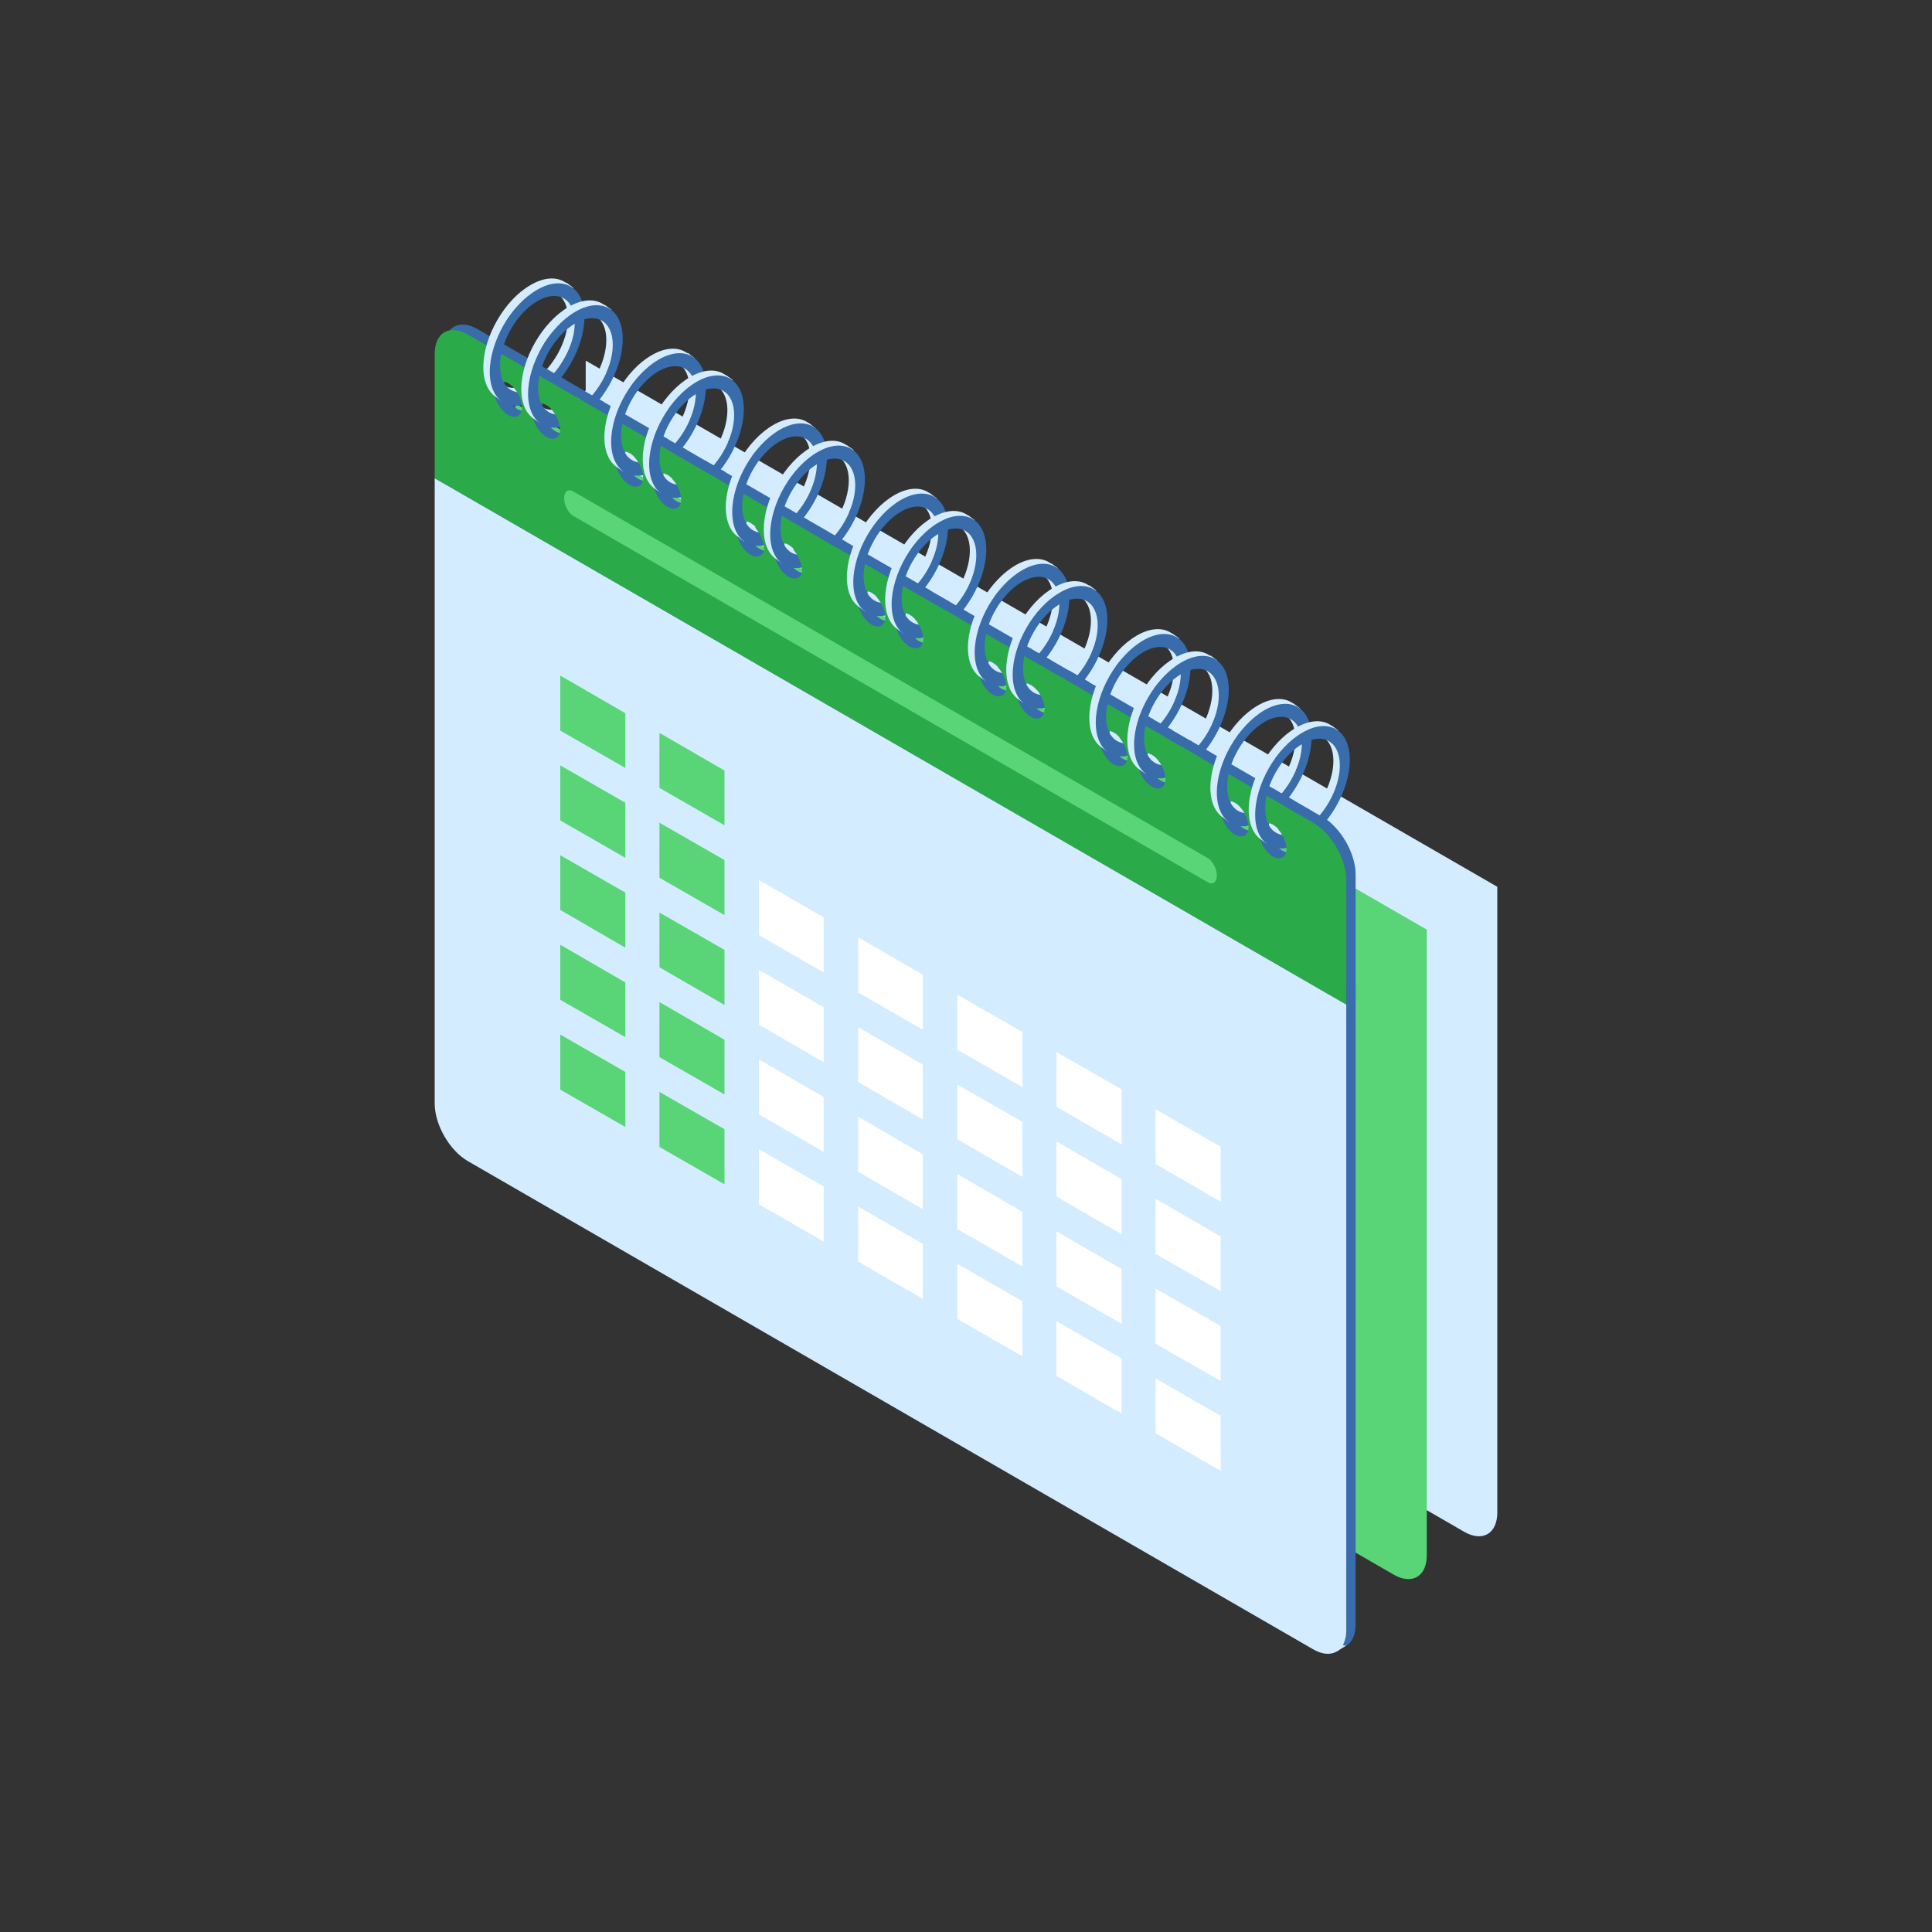 <?xml version="1.0" encoding="utf-8"?>
<!-- Generator: Adobe Illustrator 19.0.0, SVG Export Plug-In . SVG Version: 6.00 Build 0)  -->
<svg version="1.1" id="Ñëîé_1" xmlns="http://www.w3.org/2000/svg" xmlns:xlink="http://www.w3.org/1999/xlink" x="0px" y="0px"
	 viewBox="0 0 600 600" style="enable-background:new 0 0 600 600;" xml:space="preserve">
<rect x="0" y="0" width="600" height="600" fill="#333333" stroke="none"/>
<style type="text/css">
	.st0{fill:#D4ECFF;}
	.st1{fill:#59d577;}
	.st2{fill:#396CAA;}
	.st3{fill:#E83B1F;}
	.st4{fill:#2BAA4A;}
	.st5{fill:#E2E2E2;}
	.st6{fill:#FFFFFF;}
</style>
<g>
	<g>
		<path class="st0" d="M465,275.4v194.3c0,6.6-4.6,9.3-10.3,6L192.2,324.1c-5.7-3.3-10.3-11.3-10.3-17.9V112L465,275.4z"/>
	</g>
	<g>
		<path class="st1" d="M443.1,288.7V483c0,6.6-4.6,9.3-10.3,6L170.3,337.4c-5.7-3.3-10.3-11.3-10.3-17.9V125.3L443.1,288.7z"/>
	</g>
	<g>
		<g>
			<g>
				<g>
					<g>
						<path class="st2" d="M421,310.2v194.3c0,6.6-4.6,9.3-10.3,6L148.3,358.9c-5.7-3.3-10.3-11.3-10.3-17.9V146.7L421,310.2z"/>
					</g>
					<g>
						<path class="st2" d="M137.9,108.2v38.6L421,310.2v-38.6c0-6.6-4.6-14.6-10.3-17.9L148.3,102.2
							C142.5,98.9,137.9,101.6,137.9,108.2z M394,256.8c0-2.7,1.9-3.8,4.3-2.5c2.4,1.4,4.3,4.7,4.3,7.4c0,2.7-1.9,3.8-4.3,2.5
							C395.9,262.9,394,259.6,394,256.8z M382.1,250c0-2.7,1.9-3.8,4.3-2.5c2.4,1.4,4.3,4.7,4.3,7.4c0,2.7-1.9,3.8-4.3,2.5
							C384,256,382.1,252.7,382.1,250z M356.3,235.1c0-2.7,1.9-3.8,4.3-2.5c2.4,1.4,4.3,4.7,4.3,7.4c0,2.7-1.9,3.8-4.3,2.5
							C358.3,241.2,356.3,237.9,356.3,235.1z M344.5,228.3c0-2.7,1.9-3.8,4.3-2.5c2.4,1.4,4.3,4.7,4.3,7.4c0,2.7-1.9,3.8-4.3,2.5
							C346.4,234.3,344.5,231,344.5,228.3z M318.7,213.4c0-2.7,1.9-3.8,4.3-2.5c2.4,1.4,4.3,4.7,4.3,7.4c0,2.7-1.9,3.8-4.3,2.5
							C320.6,219.4,318.7,216.1,318.7,213.4z M306.9,206.6c0-2.7,1.9-3.8,4.3-2.5c2.4,1.4,4.3,4.7,4.3,7.4c0,2.7-1.9,3.8-4.3,2.5
							C308.8,212.6,306.9,209.3,306.9,206.6z M281.1,191.7c0-2.7,1.9-3.8,4.3-2.5c2.4,1.4,4.3,4.7,4.3,7.4s-1.9,3.8-4.3,2.5
							C283,197.7,281.1,194.4,281.1,191.7z M269.3,184.9c0-2.7,1.9-3.8,4.3-2.5c2.4,1.4,4.3,4.7,4.3,7.4c0,2.7-1.9,3.8-4.3,2.5
							C271.2,190.9,269.3,187.6,269.3,184.9z M243.5,170c0-2.7,1.9-3.8,4.3-2.5c2.4,1.4,4.3,4.7,4.3,7.4c0,2.7-1.9,3.8-4.3,2.5
							C245.4,176,243.5,172.7,243.5,170z M231.7,163.1c0-2.7,1.9-3.8,4.3-2.5c2.4,1.4,4.3,4.7,4.3,7.4s-1.9,3.8-4.3,2.5
							C233.6,169.2,231.7,165.9,231.7,163.1z M205.9,148.3c0-2.7,1.9-3.8,4.3-2.5c2.4,1.4,4.3,4.7,4.3,7.4c0,2.7-1.9,3.8-4.3,2.5
							C207.8,154.3,205.9,151,205.9,148.3z M194.1,141.4c0-2.7,1.9-3.8,4.3-2.5c2.4,1.4,4.3,4.7,4.3,7.4c0,2.7-1.9,3.8-4.3,2.5
							C196,147.5,194.1,144.2,194.1,141.4z M168.3,126.6c0-2.7,1.9-3.8,4.3-2.5c2.4,1.4,4.3,4.7,4.3,7.4c0,2.7-1.9,3.8-4.3,2.5
							C170.2,132.6,168.3,129.3,168.3,126.6z M156.5,119.7c0-2.7,1.9-3.8,4.3-2.5c2.4,1.4,4.3,4.7,4.3,7.4c0,2.7-1.9,3.8-4.3,2.5
							C158.4,125.8,156.5,122.4,156.5,119.7z"/>
					</g>
					<g>
						<path class="st3" d="M180.9,158.4L378,272.2c1.6,0.9,2.8-0.1,2.8-2.1l0,0c0-2.1-1.3-4.5-2.8-5.4L180.9,150.9
							c-1.6-0.9-2.8,0.1-2.8,2.1l0,0C178.1,155.1,179.4,157.5,180.9,158.4z"/>
					</g>
					<g>
						<g>
							<polygon class="st4" points="176.9,225.2 197.1,236.8 197.1,219.7 176.9,208.1 							"/>
						</g>
						<g>
							<polygon class="st4" points="207.8,243 227.9,254.6 227.9,237.5 207.8,225.9 							"/>
						</g>
						<g>
							<polygon class="st4" points="176.9,253 197.1,264.7 197.1,247.6 176.9,236 							"/>
						</g>
						<g>
							<polygon class="st4" points="207.8,270.8 227.9,282.5 227.9,265.4 207.8,253.8 							"/>
						</g>
						<g>
							<polygon class="st5" points="238.6,288.6 258.7,300.3 258.7,283.2 238.6,271.6 							"/>
						</g>
						<g>
							<polygon class="st5" points="269.4,306.4 289.6,318.1 289.6,301 269.4,289.3 							"/>
						</g>
						<g>
							<polygon class="st5" points="300.2,324.2 320.4,335.8 320.4,318.8 300.2,307.1 							"/>
						</g>
						<g>
							<polygon class="st5" points="331,342 351.2,353.6 351.2,336.6 331,324.9 							"/>
						</g>
						<g>
							<polygon class="st5" points="361.9,359.8 382,371.4 382,354.4 361.9,342.7 							"/>
						</g>
						<g>
							<polygon class="st4" points="176.9,280.9 197.1,292.5 197.1,275.5 176.9,263.8 							"/>
						</g>
						<g>
							<polygon class="st4" points="207.8,298.7 227.9,310.3 227.9,293.3 207.8,281.6 							"/>
						</g>
						<g>
							<polygon class="st5" points="238.6,316.5 258.7,328.1 258.7,311.1 238.6,299.4 							"/>
						</g>
						<g>
							<polygon class="st5" points="269.4,334.3 289.6,345.9 289.6,328.9 269.4,317.2 							"/>
						</g>
						<g>
							<polygon class="st5" points="300.2,352.1 320.4,363.7 320.4,346.6 300.2,335 							"/>
						</g>
						<g>
							<polygon class="st5" points="331,369.9 351.2,381.5 351.2,364.4 331,352.8 							"/>
						</g>
						<g>
							<polygon class="st5" points="361.9,387.7 382,399.3 382,382.2 361.9,370.6 							"/>
						</g>
						<g>
							<polygon class="st4" points="176.9,308.8 197.1,320.4 197.1,303.3 176.9,291.7 							"/>
						</g>
						<g>
							<polygon class="st4" points="207.8,326.6 227.9,338.2 227.9,321.1 207.8,309.5 							"/>
						</g>
						<g>
							<polygon class="st5" points="238.6,344.4 258.7,356 258.7,338.9 238.6,327.3 							"/>
						</g>
						<g>
							<polygon class="st5" points="269.4,362.1 289.6,373.8 289.6,356.7 269.4,345.1 							"/>
						</g>
						<g>
							<polygon class="st5" points="300.2,379.9 320.4,391.6 320.4,374.5 300.2,362.9 							"/>
						</g>
						<g>
							<polygon class="st5" points="331,397.7 351.2,409.4 351.2,392.3 331,380.7 							"/>
						</g>
						<g>
							<polygon class="st5" points="361.9,415.5 382,427.2 382,410.1 361.9,398.5 							"/>
						</g>
						<g>
							<polygon class="st4" points="176.9,336.6 197.1,348.3 197.1,331.2 176.9,319.6 							"/>
						</g>
						<g>
							<polygon class="st4" points="207.8,354.4 227.9,366.1 227.9,349 207.8,337.4 							"/>
						</g>
						<g>
							<polygon class="st5" points="238.6,372.2 258.7,383.9 258.7,366.8 238.6,355.2 							"/>
						</g>
						<g>
							<polygon class="st5" points="269.4,390 289.6,401.7 289.6,384.6 269.4,372.9 							"/>
						</g>
						<g>
							<polygon class="st5" points="300.2,407.8 320.4,419.4 320.4,402.4 300.2,390.7 							"/>
						</g>
						<g>
							<polygon class="st5" points="331,425.6 351.2,437.2 351.2,420.2 331,408.5 							"/>
						</g>
						<g>
							<polygon class="st5" points="361.9,443.4 382,455 382,438 361.9,426.3 							"/>
						</g>
					</g>
				</g>
				<g>
					<polygon class="st5" points="415.1,512.9 418,511.1 415,510.5 					"/>
				</g>
				<g>
					<g>
						<path class="st0" d="M418.1,311.9v194.3c0,6.6-4.6,9.3-10.3,6L145.3,360.6c-5.7-3.3-10.3-11.3-10.3-17.9V148.5L418.1,311.9z"
							/>
					</g>
					<g>
						<g>
							<path class="st2" d="M393.5,255.5c-0.3,0.5-0.5,1.1-0.5,1.9c0,2.7,1.9,6,4.3,7.4c0.6,0.4,1.2,0.5,1.8,0.6
								c-0.7,1.2-2.1,1.5-3.8,0.5c-2.4-1.4-4.3-4.7-4.3-7.4C391,256.6,392.1,255.5,393.5,255.5z"/>
						</g>
						<g>
							<path class="st2" d="M381.7,248.7c-0.3,0.5-0.5,1.1-0.5,1.9c0,2.7,1.9,6,4.3,7.4c0.6,0.4,1.2,0.5,1.8,0.6
								c-0.7,1.2-2.1,1.5-3.8,0.5c-2.4-1.4-4.3-4.7-4.3-7.4C379.2,249.7,380.2,248.6,381.7,248.7z"/>
						</g>
						<g>
							<path class="st2" d="M355.9,233.8c-0.3,0.5-0.5,1.1-0.5,1.9c0,2.7,1.9,6,4.3,7.4c0.6,0.4,1.2,0.5,1.8,0.6
								c-0.7,1.2-2.1,1.5-3.8,0.5c-2.4-1.4-4.3-4.7-4.3-7.4C353.4,234.9,354.5,233.7,355.9,233.8z"/>
						</g>
						<g>
							<path class="st2" d="M344.1,227c-0.3,0.5-0.5,1.1-0.5,1.9c0,2.7,1.9,6,4.3,7.4c0.6,0.4,1.2,0.5,1.8,0.6
								c-0.7,1.2-2.1,1.5-3.8,0.5c-2.4-1.4-4.3-4.7-4.3-7.4C341.6,228,342.6,226.9,344.1,227z"/>
						</g>
						<g>
							<path class="st2" d="M318.3,212.1c-0.3,0.5-0.5,1.1-0.5,1.9c0,2.7,1.9,6,4.3,7.4c0.6,0.4,1.2,0.5,1.8,0.6
								c-0.7,1.2-2.1,1.5-3.8,0.5c-2.4-1.4-4.3-4.7-4.3-7.4C315.8,213.1,316.8,212,318.3,212.1z"/>
						</g>
						<g>
							<path class="st2" d="M306.5,205.3c-0.3,0.5-0.5,1.1-0.5,1.9c0,2.7,1.9,6,4.3,7.4c0.6,0.4,1.2,0.5,1.8,0.6
								c-0.7,1.2-2.1,1.5-3.8,0.5c-2.4-1.4-4.3-4.7-4.3-7.4C304,206.3,305,205.2,306.5,205.3z"/>
						</g>
						<g>
							<path class="st2" d="M280.7,190.4c-0.3,0.5-0.5,1.1-0.5,1.9c0,2.7,1.9,6,4.3,7.4c0.6,0.4,1.2,0.5,1.8,0.6
								c-0.7,1.2-2.1,1.5-3.8,0.5c-2.4-1.4-4.3-4.7-4.3-7.4C278.2,191.4,279.2,190.3,280.7,190.4z"/>
						</g>
						<g>
							<path class="st2" d="M268.9,183.5c-0.3,0.5-0.5,1.1-0.5,1.9c0,2.7,1.9,6,4.3,7.4c0.6,0.4,1.2,0.5,1.8,0.6
								c-0.7,1.2-2.1,1.5-3.8,0.5c-2.4-1.4-4.3-4.7-4.3-7.4C266.4,184.6,267.4,183.5,268.9,183.5z"/>
						</g>
						<g>
							<path class="st2" d="M243.1,168.7c-0.3,0.5-0.5,1.1-0.5,1.9c0,2.7,1.9,6,4.3,7.4c0.6,0.4,1.2,0.5,1.8,0.6
								c-0.7,1.2-2.1,1.5-3.8,0.5c-2.4-1.4-4.3-4.7-4.3-7.4C240.6,169.7,241.6,168.6,243.1,168.7z"/>
						</g>
						<g>
							<path class="st2" d="M231.3,161.8c-0.3,0.5-0.5,1.1-0.5,1.9c0,2.7,1.9,6,4.3,7.4c0.6,0.4,1.2,0.5,1.8,0.6
								c-0.7,1.2-2.1,1.5-3.8,0.5c-2.4-1.4-4.3-4.7-4.3-7.4C228.8,162.9,229.8,161.7,231.3,161.8z"/>
						</g>
						<g>
							<path class="st2" d="M205.5,146.9c-0.3,0.5-0.5,1.1-0.5,1.9c0,2.7,1.9,6,4.3,7.4c0.6,0.4,1.2,0.5,1.8,0.6
								c-0.7,1.2-2.1,1.5-3.8,0.5c-2.4-1.4-4.3-4.7-4.3-7.4C203,148,204,146.9,205.5,146.9z"/>
						</g>
						<g>
							<path class="st2" d="M193.7,140.1c-0.3,0.5-0.5,1.1-0.5,1.9c0,2.7,1.9,6,4.3,7.4c0.6,0.4,1.2,0.5,1.8,0.6
								c-0.7,1.2-2.1,1.5-3.8,0.5c-2.4-1.4-4.3-4.7-4.3-7.4C191.2,141.1,192.2,140,193.7,140.1z"/>
						</g>
						<g>
							<path class="st2" d="M167.9,125.2c-0.3,0.5-0.5,1.1-0.5,1.9c0,2.7,1.9,6,4.3,7.4c0.6,0.4,1.2,0.5,1.8,0.6
								c-0.7,1.2-2.1,1.5-3.8,0.5c-2.4-1.4-4.3-4.7-4.3-7.4C165.4,126.3,166.4,125.1,167.9,125.2z"/>
						</g>
						<g>
							<path class="st2" d="M156.1,118.4c-0.3,0.5-0.5,1.1-0.5,1.9c0,2.7,1.9,6,4.3,7.4c0.6,0.4,1.2,0.5,1.8,0.6
								c-0.7,1.2-2.1,1.5-3.8,0.5c-2.4-1.4-4.3-4.7-4.3-7.4C153.5,119.4,154.6,118.3,156.1,118.4z"/>
						</g>
					</g>
					<g>
						<path class="st4" d="M135,109.9v38.6l283.1,163.5v-38.6c0-6.6-4.6-14.6-10.3-17.9L145.3,103.9
							C139.6,100.6,135,103.3,135,109.9z M391,258.6c0-2.7,1.9-3.8,4.3-2.5c2.4,1.4,4.3,4.7,4.3,7.4c0,2.7-1.9,3.8-4.3,2.5
							C393,264.6,391,261.3,391,258.6z M379.2,251.8c0-2.7,1.9-3.8,4.3-2.5c2.4,1.4,4.3,4.7,4.3,7.4c0,2.7-1.9,3.8-4.3,2.5
							C381.1,257.8,379.2,254.5,379.2,251.8z M353.4,236.9c0-2.7,1.9-3.8,4.3-2.5c2.4,1.4,4.3,4.7,4.3,7.4s-1.9,3.8-4.3,2.5
							C355.3,242.9,353.4,239.6,353.4,236.9z M341.6,230c0-2.7,1.9-3.8,4.3-2.5c2.4,1.4,4.3,4.7,4.3,7.4s-1.9,3.8-4.3,2.5
							C343.5,236.1,341.6,232.8,341.6,230z M315.8,215.2c0-2.7,1.9-3.8,4.3-2.5c2.4,1.4,4.3,4.7,4.3,7.4c0,2.7-1.9,3.8-4.3,2.5
							C317.7,221.2,315.8,217.9,315.8,215.2z M304,208.3c0-2.7,1.9-3.8,4.3-2.5c2.4,1.4,4.3,4.7,4.3,7.4c0,2.7-1.9,3.8-4.3,2.5
							C305.9,214.4,304,211,304,208.3z M278.2,193.4c0-2.7,1.9-3.8,4.3-2.5c2.4,1.4,4.3,4.7,4.3,7.4s-1.9,3.8-4.3,2.5
							C280.1,199.5,278.2,196.2,278.2,193.4z M266.4,186.6c0-2.7,1.9-3.8,4.3-2.5c2.4,1.4,4.3,4.7,4.3,7.4c0,2.7-1.9,3.8-4.3,2.5
							C268.3,192.6,266.4,189.3,266.4,186.6z M240.6,171.7c0-2.7,1.9-3.8,4.3-2.5c2.4,1.4,4.3,4.7,4.3,7.4c0,2.7-1.9,3.8-4.3,2.5
							C242.5,177.8,240.6,174.4,240.6,171.7z M228.8,164.9c0-2.7,1.9-3.8,4.3-2.5c2.4,1.4,4.3,4.7,4.3,7.4c0,2.7-1.9,3.8-4.3,2.5
							C230.7,170.9,228.8,167.6,228.8,164.9z M203,150c0-2.7,1.9-3.8,4.3-2.5c2.4,1.4,4.3,4.7,4.3,7.4c0,2.7-1.9,3.8-4.3,2.5
							C204.9,156,203,152.7,203,150z M191.2,143.2c0-2.7,1.9-3.8,4.3-2.5c2.4,1.4,4.3,4.7,4.3,7.4c0,2.7-1.9,3.8-4.3,2.5
							C193.1,149.2,191.2,145.9,191.2,143.2z M165.4,128.3c0-2.7,1.9-3.8,4.3-2.5c2.4,1.4,4.3,4.7,4.3,7.4s-1.9,3.8-4.3,2.5
							C167.3,134.3,165.4,131,165.4,128.3z M153.5,121.5c0-2.7,1.9-3.8,4.3-2.5c2.4,1.4,4.3,4.7,4.3,7.4s-1.9,3.8-4.3,2.5
							C155.5,127.5,153.5,124.2,153.5,121.5z"/>
					</g>
					<g>
						<path class="st1" d="M178,160.2L375.1,274c1.6,0.9,2.8-0.1,2.8-2.1l0,0c0-2.1-1.3-4.5-2.8-5.4L178,152.6
							c-1.6-0.9-2.8,0.1-2.8,2.1l0,0C175.2,156.9,176.5,159.3,178,160.2z"/>
					</g>
					<g>
						<g>
							<polygon class="st1" points="174,226.9 194.2,238.5 194.2,221.5 174,209.8 							"/>
						</g>
						<g>
							<polygon class="st1" points="204.8,244.7 225,256.3 225,239.3 204.8,227.6 							"/>
						</g>
						<g>
							<polygon class="st1" points="174,254.8 194.2,266.4 194.2,249.3 174,237.7 							"/>
						</g>
						<g>
							<polygon class="st1" points="204.8,272.6 225,284.2 225,267.1 204.8,255.5 							"/>
						</g>
						<g>
							<polygon class="st6" points="235.7,290.4 255.8,302 255.8,284.9 235.7,273.3 							"/>
						</g>
						<g>
							<polygon class="st6" points="266.5,308.2 286.6,319.8 286.6,302.7 266.5,291.1 							"/>
						</g>
						<g>
							<polygon class="st6" points="297.3,326 317.5,337.6 317.5,320.5 297.3,308.9 							"/>
						</g>
						<g>
							<polygon class="st6" points="328.1,343.7 348.3,355.4 348.3,338.3 328.1,326.7 							"/>
						</g>
						<g>
							<polygon class="st6" points="358.9,361.5 379.1,373.2 379.1,356.1 358.9,344.5 							"/>
						</g>
						<g>
							<polygon class="st1" points="174,282.6 194.2,294.3 194.2,277.2 174,265.6 							"/>
						</g>
						<g>
							<polygon class="st1" points="204.8,300.4 225,312.1 225,295 204.8,283.4 							"/>
						</g>
						<g>
							<polygon class="st6" points="235.7,318.2 255.8,329.9 255.8,312.8 235.7,301.2 							"/>
						</g>
						<g>
							<polygon class="st6" points="266.5,336 286.6,347.7 286.6,330.6 266.5,319 							"/>
						</g>
						<g>
							<polygon class="st6" points="297.3,353.8 317.5,365.5 317.5,348.4 297.3,336.8 							"/>
						</g>
						<g>
							<polygon class="st6" points="328.1,371.6 348.3,383.3 348.3,366.2 328.1,354.5 							"/>
						</g>
						<g>
							<polygon class="st6" points="358.9,389.4 379.1,401 379.1,384 358.9,372.3 							"/>
						</g>
						<g>
							<polygon class="st1" points="174,310.5 194.2,322.1 194.2,305.1 174,293.4 							"/>
						</g>
						<g>
							<polygon class="st1" points="204.8,328.3 225,339.9 225,322.9 204.8,311.2 							"/>
						</g>
						<g>
							<polygon class="st6" points="235.7,346.1 255.8,357.7 255.8,340.7 235.7,329 							"/>
						</g>
						<g>
							<polygon class="st6" points="266.5,363.9 286.6,375.5 286.6,358.5 266.5,346.8 							"/>
						</g>
						<g>
							<polygon class="st6" points="297.3,381.7 317.5,393.3 317.5,376.3 297.3,364.6 							"/>
						</g>
						<g>
							<polygon class="st6" points="328.1,399.5 348.3,411.1 348.3,394.1 328.1,382.4 							"/>
						</g>
						<g>
							<polygon class="st6" points="358.9,417.3 379.1,428.9 379.1,411.8 358.9,400.2 							"/>
						</g>
						<g>
							<polygon class="st1" points="174,338.4 194.2,350 194.2,332.9 174,321.3 							"/>
						</g>
						<g>
							<polygon class="st1" points="204.8,356.2 225,367.8 225,350.7 204.8,339.1 							"/>
						</g>
						<g>
							<polygon class="st6" points="235.7,374 255.8,385.6 255.8,368.5 235.7,356.9 							"/>
						</g>
						<g>
							<polygon class="st6" points="266.5,391.8 286.6,403.4 286.6,386.3 266.5,374.7 							"/>
						</g>
						<g>
							<polygon class="st6" points="297.3,409.6 317.5,421.2 317.5,404.1 297.3,392.5 							"/>
						</g>
						<g>
							<polygon class="st6" points="328.1,427.3 348.3,439 348.3,421.9 328.1,410.3 							"/>
						</g>
						<g>
							<polygon class="st6" points="358.9,445.1 379.1,456.8 379.1,439.7 358.9,428.1 							"/>
						</g>
					</g>
				</g>
				<g>
					<g>
						<path class="st0" d="M375.9,244.6c0,9.4,6.6,13.2,14.7,8.5c8.1-4.7,14.7-16.1,14.7-25.5c0-9.4-6.6-13.2-14.7-8.5
							C382.5,223.8,375.9,235.2,375.9,244.6z M379.1,242.8c0-7.4,5.2-16.4,11.6-20.1c6.4-3.7,11.6-0.7,11.6,6.7
							c0,7.4-5.2,16.4-11.6,20.1C384.3,253.2,379.1,250.2,379.1,242.8z"/>
					</g>
					<g>
						<polygon class="st0" points="381.6,255.3 380,254 381.4,254.4 						"/>
					</g>
					<g>
						<polygon class="st0" points="401.6,218.4 403.9,220.1 402,220.6 						"/>
					</g>
					<g>
						<path class="st2" d="M377.9,246.1c0,9.4,6.6,13.2,14.7,8.5c8.1-4.7,14.7-16.1,14.7-25.5c0-9.4-6.6-13.2-14.7-8.5
							C384.6,225.3,377.9,236.7,377.9,246.1z M381.1,244.3c0-7.4,5.2-16.4,11.6-20.1c6.4-3.7,11.6-0.7,11.6,6.7
							c0,7.4-5.2,16.4-11.6,20.1C386.3,254.7,381.1,251.7,381.1,244.3z"/>
					</g>
				</g>
				<g>
					<polygon class="st2" points="393.3,247.3 395.5,244.9 401.8,248.6 397.7,250.6 					"/>
				</g>
				<g>
					<path class="st4" d="M393.2,247l5.7,3.3l-3.9,3.9l-7.3,3.3c0,0,0.5-3.2-2.5-6.8L393.2,247z"/>
				</g>
				<g>
					<g>
						<path class="st0" d="M338.3,222.9c0,9.4,6.6,13.2,14.7,8.5c8.1-4.7,14.7-16.1,14.7-25.5s-6.6-13.2-14.7-8.5
							C344.9,202.1,338.3,213.5,338.3,222.9z M341.4,221.1c0-7.4,5.2-16.4,11.6-20.1c6.4-3.7,11.6-0.7,11.6,6.7
							c0,7.4-5.2,16.4-11.6,20.1C346.6,231.5,341.4,228.5,341.4,221.1z"/>
					</g>
					<g>
						<polygon class="st0" points="344,233.5 342.4,232.3 343.8,232.7 						"/>
					</g>
					<g>
						<polygon class="st0" points="364,196.7 366.3,198.3 364.4,198.9 						"/>
					</g>
					<g>
						<path class="st2" d="M340.3,224.4c0,9.4,6.6,13.2,14.7,8.5c8.1-4.7,14.7-16.1,14.7-25.5c0-9.4-6.6-13.2-14.7-8.5
							C346.9,203.6,340.3,215,340.3,224.4z M343.5,222.6c0-7.4,5.2-16.4,11.6-20.1c6.4-3.7,11.6-0.7,11.6,6.7
							c0,7.4-5.2,16.4-11.6,20.1C348.7,233,343.5,230,343.5,222.6z"/>
					</g>
				</g>
				<g>
					<polygon class="st2" points="355.6,225.6 357.8,223.2 364.2,226.8 360.1,228.9 					"/>
				</g>
				<g>
					<path class="st4" d="M355.6,225.3l5.7,3.3l-3.9,3.9l-7.3,3.3c0,0,0.5-3.2-2.5-6.8L355.6,225.3z"/>
				</g>
				<g>
					<g>
						<path class="st0" d="M350.1,229.8c0,9.4,6.6,13.2,14.7,8.5c8.1-4.7,14.7-16.1,14.7-25.5c0-9.4-6.6-13.2-14.7-8.5
							C356.7,208.9,350.1,220.3,350.1,229.8z M353.3,227.9c0-7.4,5.2-16.4,11.6-20.1c6.4-3.7,11.6-0.7,11.6,6.7
							c0,7.4-5.2,16.4-11.6,20.1C358.5,238.3,353.3,235.3,353.3,227.9z"/>
					</g>
					<g>
						<polygon class="st0" points="355.9,240.4 354.2,239.2 355.6,239.5 						"/>
					</g>
					<g>
						<polygon class="st0" points="375.9,203.5 378.1,205.2 376.3,205.7 						"/>
					</g>
					<g>
						<path class="st2" d="M352.2,231.2c0,9.4,6.6,13.2,14.7,8.5c8.1-4.7,14.7-16.1,14.7-25.5c0-9.4-6.6-13.2-14.7-8.5
							C358.8,210.4,352.2,221.8,352.2,231.2z M355.3,229.4c0-7.4,5.2-16.4,11.6-20.1c6.4-3.7,11.6-0.7,11.6,6.7
							c0,7.4-5.2,16.4-11.6,20.1C360.5,239.8,355.3,236.8,355.3,229.4z"/>
					</g>
				</g>
				<g>
					<polygon class="st2" points="367.5,232.5 369.7,230 376,233.7 372,235.8 					"/>
				</g>
				<g>
					<path class="st4" d="M367.4,232.1l5.7,3.3l-3.9,3.9l-7.3,3.3c0,0,0.5-3.2-2.5-6.8L367.4,232.1z"/>
				</g>
				<g>
					<g>
						<path class="st0" d="M300.6,201.1c0,9.4,6.6,13.2,14.7,8.5c8.1-4.7,14.7-16.1,14.7-25.5c0-9.4-6.6-13.2-14.7-8.5
							C307.3,180.3,300.6,191.7,300.6,201.1z M303.8,199.3c0-7.4,5.2-16.4,11.6-20.1c6.4-3.7,11.6-0.7,11.6,6.7
							c0,7.4-5.2,16.4-11.6,20.1C309,209.7,303.8,206.7,303.8,199.3z"/>
					</g>
					<g>
						<polygon class="st0" points="306.4,211.7 304.7,210.5 306.1,210.9 						"/>
					</g>
					<g>
						<polygon class="st0" points="326.4,174.9 328.6,176.5 326.8,177.1 						"/>
					</g>
					<g>
						<path class="st2" d="M302.7,202.6c0,9.4,6.6,13.2,14.7,8.5c8.1-4.7,14.7-16.1,14.7-25.5c0-9.4-6.6-13.2-14.7-8.5
							S302.7,193.2,302.7,202.6z M305.8,200.8c0-7.4,5.2-16.4,11.6-20.1c6.4-3.7,11.6-0.7,11.6,6.7c0,7.4-5.2,16.4-11.6,20.1
							S305.8,208.2,305.8,200.8z"/>
					</g>
				</g>
				<g>
					<polygon class="st2" points="318,203.8 320.1,201.4 326.5,205.1 322.5,207.1 					"/>
				</g>
				<g>
					<path class="st4" d="M317.9,203.6l5.7,3.3l-3.9,3.9l-7.2,3.2c0,0,0.5-3.2-2.6-6.8L317.9,203.6z"/>
				</g>
				<g>
					<g>
						<path class="st0" d="M312.5,208c0,9.4,6.6,13.2,14.7,8.5c8.1-4.7,14.7-16.1,14.7-25.5c0-9.4-6.6-13.2-14.7-8.5
							C319.1,187.1,312.5,198.6,312.5,208z M315.6,206.2c0-7.4,5.2-16.4,11.6-20.1s11.6-0.7,11.6,6.7c0,7.4-5.2,16.4-11.6,20.1
							C320.8,216.5,315.6,213.5,315.6,206.2z"/>
					</g>
					<g>
						<polygon class="st0" points="318.2,218.6 316.6,217.4 318,217.7 						"/>
					</g>
					<g>
						<polygon class="st0" points="338.2,181.7 340.5,183.4 338.6,183.9 						"/>
					</g>
					<g>
						<path class="st2" d="M314.5,209.5c0,9.4,6.6,13.2,14.7,8.5c8.1-4.7,14.7-16.1,14.7-25.5c0-9.4-6.6-13.2-14.7-8.5
							C321.1,188.6,314.5,200,314.5,209.5z M317.7,207.6c0-7.4,5.2-16.4,11.6-20.1c6.4-3.7,11.6-0.7,11.6,6.7
							c0,7.4-5.2,16.4-11.6,20.1C322.9,218,317.7,215,317.7,207.6z"/>
					</g>
				</g>
				<g>
					<polygon class="st2" points="329.8,210.7 332,208.2 338.4,211.9 334.3,214 					"/>
				</g>
				<g>
					<path class="st4" d="M329.8,210.4l5.7,3.3l-3.9,3.9l-7.2,3.2c0,0,0.5-3.1-2.5-6.7L329.8,210.4z"/>
				</g>
				<g>
					<g>
						<path class="st0" d="M263,179.3c0,9.4,6.6,13.2,14.7,8.5c8.1-4.7,14.7-16.1,14.7-25.5c0-9.4-6.6-13.2-14.7-8.5
							C269.6,158.5,263,169.9,263,179.3z M266.2,177.5c0-7.4,5.2-16.4,11.6-20.1c6.4-3.7,11.6-0.7,11.6,6.7
							c0,7.4-5.2,16.4-11.6,20.1C271.3,187.9,266.2,184.9,266.2,177.5z"/>
					</g>
					<g>
						<polygon class="st0" points="268.7,190 267.1,188.7 268.5,189.1 						"/>
					</g>
					<g>
						<polygon class="st0" points="288.7,153.1 291,154.8 289.1,155.3 						"/>
					</g>
					<g>
						<path class="st2" d="M265,180.8c0,9.4,6.6,13.2,14.7,8.5c8.1-4.7,14.7-16.1,14.7-25.5s-6.6-13.2-14.7-8.5
							C271.6,160,265,171.4,265,180.8z M268.2,179c0-7.4,5.2-16.4,11.6-20.1c6.4-3.7,11.6-0.7,11.6,6.7c0,7.4-5.2,16.4-11.6,20.1
							C273.4,189.4,268.2,186.4,268.2,179z"/>
					</g>
				</g>
				<g>
					<polygon class="st2" points="280.4,182 282.5,179.7 288.8,183.3 284.8,185.3 					"/>
				</g>
				<g>
					<path class="st4" d="M280.2,181.8l5.8,3.4l-3.9,3.8l-7.2,3.2c0,0,0.4-3.1-2.6-6.7L280.2,181.8z"/>
				</g>
				<g>
					<g>
						<path class="st0" d="M274.9,186.2c0,9.4,6.6,13.2,14.7,8.5c8.1-4.7,14.7-16.1,14.7-25.5c0-9.4-6.6-13.2-14.7-8.5
							C281.5,165.3,274.9,176.8,274.9,186.2z M278,184.4c0-7.4,5.2-16.4,11.6-20.1c6.4-3.7,11.6-0.7,11.6,6.7
							c0,7.4-5.2,16.4-11.6,20.1C283.2,194.8,278,191.8,278,184.4z"/>
					</g>
					<g>
						<polygon class="st0" points="280.6,196.8 279,195.6 280.3,195.9 						"/>
					</g>
					<g>
						<polygon class="st0" points="300.6,160 302.8,161.6 301,162.2 						"/>
					</g>
					<g>
						<path class="st2" d="M276.9,187.7c0,9.4,6.6,13.2,14.7,8.5c8.1-4.7,14.7-16.1,14.7-25.5c0-9.4-6.6-13.2-14.7-8.5
							C283.5,166.8,276.9,178.3,276.9,187.7z M280,185.8c0-7.4,5.2-16.4,11.6-20.1s11.6-0.7,11.6,6.7c0,7.4-5.2,16.4-11.6,20.1
							C285.2,196.2,280,193.2,280,185.8z"/>
					</g>
				</g>
				<g>
					<polygon class="st2" points="292.2,188.9 294.3,186.5 300.6,190.2 296.7,192.2 					"/>
				</g>
				<g>
					<path class="st4" d="M292,188.6l5.8,3.3l-3.9,3.8l-7.2,3.3c0,0,0.4-3.2-2.6-6.8L292,188.6z"/>
				</g>
				<g>
					<g>
						<path class="st0" d="M225.4,157.5c0,9.4,6.6,13.2,14.7,8.5c8.1-4.7,14.7-16.1,14.7-25.5c0-9.4-6.6-13.2-14.7-8.5
							C232,136.7,225.4,148.1,225.4,157.5z M228.5,155.7c0-7.4,5.2-16.4,11.6-20.1c6.4-3.7,11.6-0.7,11.6,6.7
							c0,7.4-5.2,16.4-11.6,20.1C233.7,166.1,228.5,163.1,228.5,155.7z"/>
					</g>
					<g>
						<polygon class="st0" points="231.1,168.2 229.5,167 230.9,167.3 						"/>
					</g>
					<g>
						<polygon class="st0" points="251.1,131.3 253.3,133 251.5,133.5 						"/>
					</g>
					<g>
						<path class="st2" d="M227.4,159c0,9.4,6.6,13.2,14.7,8.5c8.1-4.7,14.7-16.1,14.7-25.5c0-9.4-6.6-13.2-14.7-8.5
							C234,138.2,227.4,149.6,227.4,159z M230.5,157.2c0-7.4,5.2-16.4,11.6-20.1c6.4-3.7,11.6-0.7,11.6,6.7
							c0,7.4-5.2,16.4-11.6,20.1C235.7,167.6,230.5,164.6,230.5,157.2z"/>
					</g>
				</g>
				<g>
					<polygon class="st2" points="242.7,160.2 244.8,157.9 251.1,161.6 247.2,163.5 					"/>
				</g>
				<g>
					<path class="st4" d="M242.5,160l5.8,3.4l-3.9,3.8l-7.2,3.2c0,0,0.3-3-2.7-6.6L242.5,160z"/>
				</g>
				<g>
					<g>
						<path class="st0" d="M237.2,164.4c0,9.4,6.6,13.2,14.7,8.5c8.1-4.7,14.7-16.1,14.7-25.5c0-9.4-6.6-13.2-14.7-8.5
							C243.8,143.6,237.2,155,237.2,164.4z M240.4,162.6c0-7.4,5.2-16.4,11.6-20.1c6.4-3.7,11.6-0.7,11.6,6.7
							c0,7.4-5.2,16.4-11.6,20.1C245.6,173,240.4,170,240.4,162.6z"/>
					</g>
					<g>
						<polygon class="st0" points="242.9,175 241.3,173.8 242.7,174.1 						"/>
					</g>
					<g>
						<polygon class="st0" points="262.9,138.2 265.2,139.8 263.3,140.4 						"/>
					</g>
					<g>
						<path class="st2" d="M239.2,165.9c0,9.4,6.6,13.2,14.7,8.5c8.1-4.7,14.7-16.1,14.7-25.5s-6.6-13.2-14.7-8.5
							C245.8,145,239.2,156.5,239.2,165.9z M242.4,164.1c0-7.4,5.2-16.4,11.6-20.1c6.4-3.7,11.6-0.7,11.6,6.7
							c0,7.4-5.2,16.4-11.6,20.1C247.6,174.5,242.4,171.5,242.4,164.1z"/>
					</g>
				</g>
				<g>
					<polygon class="st2" points="254.6,167.1 256.7,164.8 262.9,168.4 259,170.4 					"/>
				</g>
				<g>
					<path class="st4" d="M254.3,166.9l5.8,3.4l-3.9,3.8l-7.2,3.2c0,0,0.3-3.1-2.7-6.7L254.3,166.9z"/>
				</g>
				<g>
					<g>
						<path class="st0" d="M187.7,135.8c0,9.4,6.6,13.2,14.7,8.5c8.1-4.7,14.7-16.1,14.7-25.5s-6.6-13.2-14.7-8.5
							C194.3,114.9,187.7,126.4,187.7,135.8z M190.9,133.9c0-7.4,5.2-16.4,11.6-20.1c6.4-3.7,11.6-0.7,11.6,6.7
							c0,7.4-5.2,16.4-11.6,20.1C196.1,144.3,190.9,141.3,190.9,133.9z"/>
					</g>
					<g>
						<polygon class="st0" points="193.5,146.4 191.8,145.2 193.2,145.5 						"/>
					</g>
					<g>
						<polygon class="st0" points="213.5,109.5 215.7,111.2 213.9,111.7 						"/>
					</g>
					<g>
						<path class="st2" d="M189.8,137.2c0,9.4,6.6,13.2,14.7,8.5c8.1-4.7,14.7-16.1,14.7-25.5c0-9.4-6.6-13.2-14.7-8.5
							C196.4,116.4,189.8,127.8,189.8,137.2z M192.9,135.4c0-7.4,5.2-16.4,11.6-20.1c6.4-3.7,11.6-0.7,11.6,6.7s-5.2,16.4-11.6,20.1
							C198.1,145.8,192.9,142.8,192.9,135.4z"/>
					</g>
				</g>
				<g>
					<polygon class="st2" points="205.1,138.5 207.1,136.2 213.4,139.8 209.6,141.8 					"/>
				</g>
				<g>
					<path class="st4" d="M204.8,138.2l5.8,3.4l-3.8,3.7l-7.1,3.2c0,0,0.3-3.1-2.7-6.6L204.8,138.2z"/>
				</g>
				<g>
					<g>
						<path class="st0" d="M199.6,142.6c0,9.4,6.6,13.2,14.7,8.5c8.1-4.7,14.7-16.1,14.7-25.5c0-9.4-6.6-13.2-14.7-8.5
							C206.2,121.8,199.6,133.2,199.6,142.6z M202.7,140.8c0-7.4,5.2-16.4,11.6-20.1c6.4-3.7,11.6-0.7,11.6,6.7
							c0,7.4-5.2,16.4-11.6,20.1C207.9,151.2,202.7,148.2,202.7,140.8z"/>
					</g>
					<g>
						<polygon class="st0" points="205.3,153.2 203.7,152 205.1,152.3 						"/>
					</g>
					<g>
						<polygon class="st0" points="225.3,116.4 227.6,118 225.7,118.6 						"/>
					</g>
					<g>
						<path class="st2" d="M201.6,144.1c0,9.4,6.6,13.2,14.7,8.5c8.1-4.7,14.7-16.1,14.7-25.5c0-9.4-6.6-13.2-14.7-8.5
							S201.6,134.7,201.6,144.1z M204.8,142.3c0-7.4,5.2-16.4,11.6-20.1c6.4-3.7,11.6-0.7,11.6,6.7c0,7.4-5.2,16.4-11.6,20.1
							C209.9,152.7,204.8,149.7,204.8,142.3z"/>
					</g>
				</g>
				<g>
					<polygon class="st2" points="216.9,145.3 219,143 225.3,146.6 221.4,148.6 					"/>
				</g>
				<g>
					<path class="st4" d="M216.6,145.1l5.8,3.3l-3.8,3.8l-7.1,3.2c0,0,0.4-3.2-2.7-6.6L216.6,145.1z"/>
				</g>
				<g>
					<g>
						<path class="st0" d="M150.1,114c0,9.4,6.6,13.2,14.7,8.5c8.1-4.7,14.7-16.1,14.7-25.5s-6.6-13.2-14.7-8.5
							C156.7,93.1,150.1,104.6,150.1,114z M153.2,112.2c0-7.4,5.2-16.4,11.6-20.1c6.4-3.7,11.6-0.7,11.6,6.7
							c0,7.4-5.2,16.4-11.6,20.1C158.4,122.6,153.2,119.6,153.2,112.2z"/>
					</g>
					<g>
						<polygon class="st0" points="155.8,124.6 154.2,123.4 155.6,123.7 						"/>
					</g>
					<g>
						<polygon class="st0" points="175.8,87.7 178.1,89.4 176.2,89.9 						"/>
					</g>
					<g>
						<path class="st2" d="M152.1,115.5c0,9.4,6.6,13.2,14.7,8.5c8.1-4.7,14.7-16.1,14.7-25.5c0-9.4-6.6-13.2-14.7-8.5
							C158.7,94.6,152.1,106.1,152.1,115.5z M155.3,113.6c0-7.4,5.2-16.4,11.6-20.1c6.4-3.7,11.6-0.7,11.6,6.7
							c0,7.4-5.2,16.4-11.6,20.1C160.5,124,155.3,121,155.3,113.6z"/>
					</g>
				</g>
				<g>
					<polygon class="st2" points="167.4,116.7 169.5,114.4 175.7,118 171.9,120 					"/>
				</g>
				<g>
					<path class="st4" d="M167.1,116.5l5.8,3.3l-3.7,3.7l-7.1,3.2c0,0,0.3-3.2-2.8-6.6L167.1,116.5z"/>
				</g>
				<g>
					<g>
						<path class="st0" d="M161.9,120.8c0,9.4,6.6,13.2,14.7,8.5c8.1-4.7,14.7-16.1,14.7-25.5c0-9.4-6.6-13.2-14.7-8.5
							C168.5,100,161.9,111.4,161.9,120.8z M165.1,119c0-7.4,5.2-16.4,11.6-20.1c6.4-3.7,11.6-0.7,11.6,6.7
							c0,7.4-5.2,16.4-11.6,20.1C170.3,129.4,165.1,126.4,165.1,119z"/>
					</g>
					<g>
						<polygon class="st0" points="167.7,131.4 166,130.2 167.4,130.6 						"/>
					</g>
					<g>
						<polygon class="st0" points="187.7,94.6 189.9,96.2 188.1,96.8 						"/>
					</g>
					<g>
						<path class="st2" d="M164,122.3c0,9.4,6.6,13.2,14.7,8.5c8.1-4.7,14.7-16.1,14.7-25.5c0-9.4-6.6-13.2-14.7-8.5
							C170.6,101.5,164,112.9,164,122.3z M167.1,120.5c0-7.4,5.2-16.4,11.6-20.1c6.4-3.7,11.6-0.7,11.6,6.7
							c0,7.4-5.2,16.4-11.6,20.1C172.3,130.9,167.1,127.9,167.1,120.5z"/>
					</g>
				</g>
				<g>
					<polygon class="st2" points="179.3,123.5 181.3,121.3 187.6,124.9 183.8,126.8 					"/>
				</g>
				<g>
					<path class="st4" d="M178.9,123.3l5.8,3.4l-3.7,3.7l-7.1,3.3c0,0,0.3-3.3-2.8-6.7L178.9,123.3z"/>
				</g>
				<g>
					<g>
						<path class="st0" d="M387.8,251.5c0,9.4,6.6,13.2,14.7,8.5c8.1-4.7,14.7-16.1,14.7-25.5c0-9.4-6.6-13.2-14.7-8.5
							C394.4,230.6,387.8,242.1,387.8,251.5z M390.9,249.7c0-7.4,5.2-16.4,11.6-20.1c6.4-3.7,11.6-0.7,11.6,6.7
							c0,7.4-5.2,16.4-11.6,20.1C396.1,260.1,390.9,257.1,390.9,249.7z"/>
					</g>
					<g>
						<polygon class="st0" points="393.5,262.1 391.8,260.9 393.2,261.2 						"/>
					</g>
					<g>
						<polygon class="st0" points="413.5,225.3 415.7,226.9 413.9,227.4 						"/>
					</g>
					<g>
						<path class="st2" d="M389.8,253c0,9.4,6.6,13.2,14.7,8.5c8.1-4.7,14.7-16.1,14.7-25.5c0-9.4-6.6-13.2-14.7-8.5
							C396.4,232.1,389.8,243.6,389.8,253z M392.9,251.1c0-7.4,5.2-16.4,11.6-20.1c6.4-3.7,11.6-0.7,11.6,6.7
							c0,7.4-5.2,16.4-11.6,20.1C398.1,261.5,392.9,258.5,392.9,251.1z"/>
					</g>
				</g>
				<g>
					<polygon class="st2" points="418.1,311.9 421,310.2 421,305.2 418.1,307 					"/>
				</g>
				<g>
					<path class="st2" d="M405.1,254.2l2.2-2.4c0,0,4.6,2.4,6.1,3.9l-3.8,1.8L405.1,254.2z"/>
				</g>
				<g>
					<path class="st4" d="M405,253.9c0,0,4.8,2.4,7,5.1c2.2,2.7-12.5,5.4-12.5,5.4s0.5-3.2-2.5-6.8L405,253.9z"/>
				</g>
			</g>
		</g>
	</g>
</g>
</svg>
